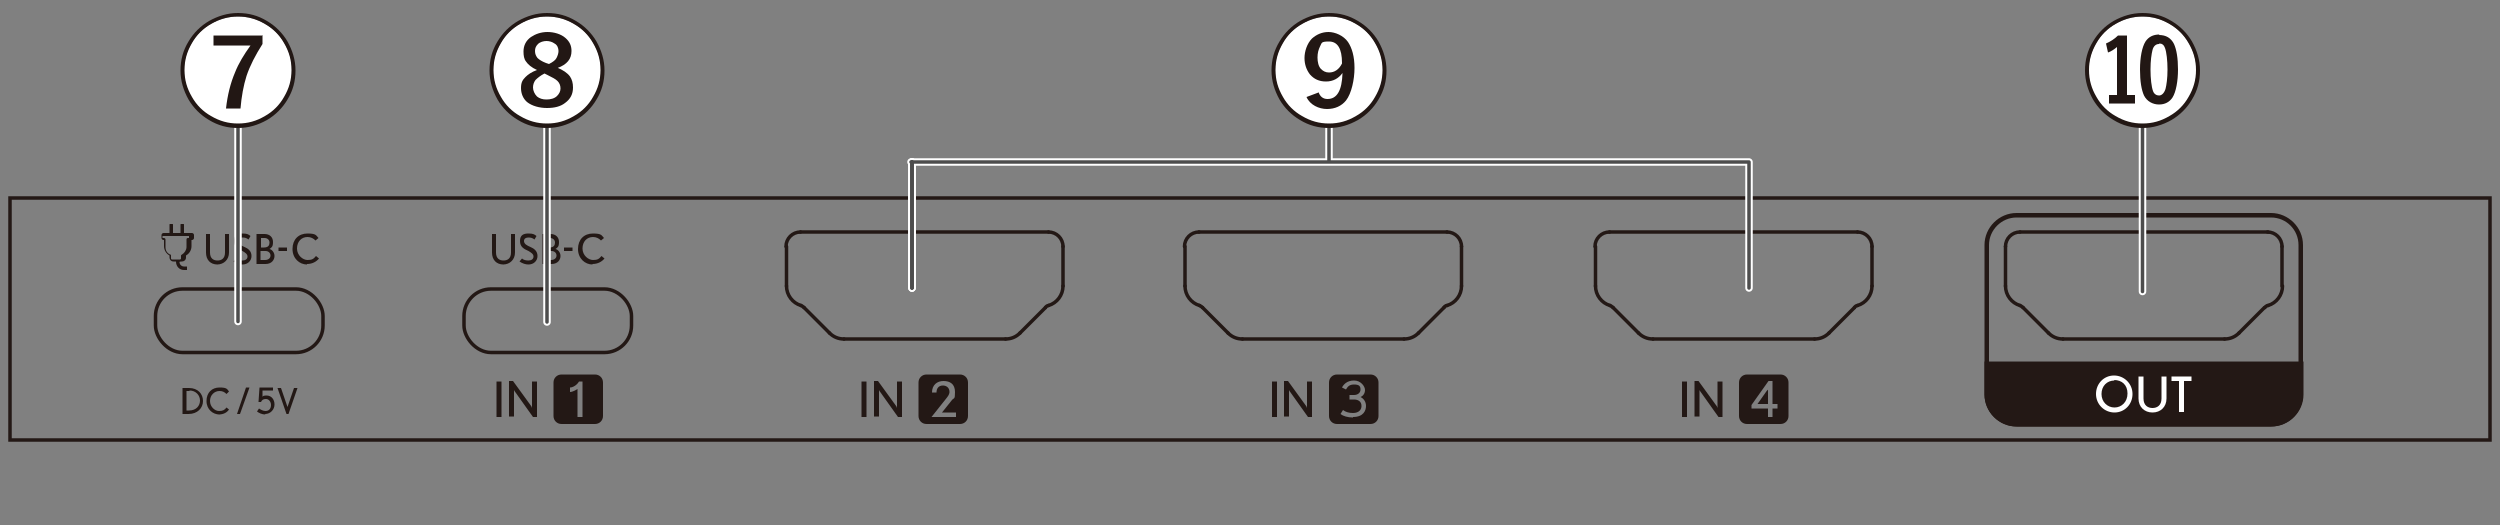 <?xml version="1.0" encoding="UTF-8"?>
<svg xmlns="http://www.w3.org/2000/svg" version="1.1" viewBox="0 0 500 105">
  <rect x="0" y="0" width="500" height="105" fill="#808080" stroke="none"/>
  <!-- Generator: Adobe Illustrator 29.0.1, SVG Export Plug-In . SVG Version: 2.1.0 Build 192)  -->
  <g id="_レイヤー_1" data-name="レイヤー_1">
    <g>
      <g>
        <line x1="248.5" y1="67.8" x2="280.8" y2="67.8" fill="none" stroke="#231815" stroke-linecap="round" stroke-linejoin="round" stroke-width=".7"/>
        <line x1="240.5" y1="61.5" x2="245.6" y2="66.6" fill="none" stroke="#231815" stroke-linecap="round" stroke-linejoin="round" stroke-width=".7"/>
        <line x1="283.7" y1="66.6" x2="288.8" y2="61.5" fill="none" stroke="#231815" stroke-linecap="round" stroke-linejoin="round" stroke-width=".7"/>
        <line x1="237" y1="49.3" x2="237" y2="57.2" fill="none" stroke="#231815" stroke-linecap="round" stroke-linejoin="round" stroke-width=".7"/>
        <line x1="292.3" y1="57.2" x2="292.3" y2="49.3" fill="none" stroke="#231815" stroke-linecap="round" stroke-linejoin="round" stroke-width=".7"/>
        <path d="M245.6,66.6c.8.8,1.8,1.2,2.9,1.2" fill="none" stroke="#231815" stroke-linecap="round" stroke-linejoin="round" stroke-width=".7"/>
        <path d="M237,57.2c0,1.8,1.2,3.4,2.9,3.9" fill="none" stroke="#231815" stroke-linecap="round" stroke-linejoin="round" stroke-width=".7"/>
        <path d="M280.8,67.8c1.1,0,2.1-.4,2.9-1.2" fill="none" stroke="#231815" stroke-linecap="round" stroke-linejoin="round" stroke-width=".7"/>
        <path d="M289.4,61.1c1.7-.5,2.9-2.1,2.9-3.9" fill="none" stroke="#231815" stroke-linecap="round" stroke-linejoin="round" stroke-width=".7"/>
        <path d="M240.5,61.5c-.2-.2-.4-.3-.6-.4" fill="none" stroke="#231815" stroke-linecap="round" stroke-linejoin="round" stroke-width=".7"/>
        <path d="M289.4,61.1c-.2,0-.5.2-.6.4" fill="none" stroke="#231815" stroke-linecap="round" stroke-linejoin="round" stroke-width=".7"/>
        <path d="M239.8,46.4c-1.6,0-2.9,1.3-2.9,2.9" fill="none" stroke="#231815" stroke-linecap="round" stroke-linejoin="round" stroke-width=".7"/>
        <path d="M292.3,49.3c0-1.6-1.3-2.9-2.9-2.9" fill="none" stroke="#231815" stroke-linecap="round" stroke-linejoin="round" stroke-width=".7"/>
        <line x1="289.4" y1="46.4" x2="239.8" y2="46.4" fill="none" stroke="#231815" stroke-linecap="round" stroke-linejoin="round" stroke-width=".7"/>
      </g>
      <g>
        <line x1="168.8" y1="67.8" x2="201.1" y2="67.8" fill="none" stroke="#231815" stroke-linecap="round" stroke-linejoin="round" stroke-width=".7"/>
        <line x1="160.8" y1="61.5" x2="165.9" y2="66.6" fill="none" stroke="#231815" stroke-linecap="round" stroke-linejoin="round" stroke-width=".7"/>
        <line x1="204" y1="66.6" x2="209.1" y2="61.5" fill="none" stroke="#231815" stroke-linecap="round" stroke-linejoin="round" stroke-width=".7"/>
        <line x1="157.3" y1="49.3" x2="157.3" y2="57.2" fill="none" stroke="#231815" stroke-linecap="round" stroke-linejoin="round" stroke-width=".7"/>
        <line x1="212.6" y1="57.2" x2="212.6" y2="49.3" fill="none" stroke="#231815" stroke-linecap="round" stroke-linejoin="round" stroke-width=".7"/>
        <path d="M165.9,66.6c.8.8,1.8,1.2,2.9,1.2" fill="none" stroke="#231815" stroke-linecap="round" stroke-linejoin="round" stroke-width=".7"/>
        <path d="M157.3,57.2c0,1.8,1.2,3.4,2.9,3.9" fill="none" stroke="#231815" stroke-linecap="round" stroke-linejoin="round" stroke-width=".7"/>
        <path d="M201.1,67.8c1.1,0,2.1-.4,2.9-1.2" fill="none" stroke="#231815" stroke-linecap="round" stroke-linejoin="round" stroke-width=".7"/>
        <path d="M209.7,61.1c1.7-.5,2.9-2.1,2.9-3.9" fill="none" stroke="#231815" stroke-linecap="round" stroke-linejoin="round" stroke-width=".7"/>
        <path d="M160.8,61.5c-.2-.2-.4-.3-.6-.4" fill="none" stroke="#231815" stroke-linecap="round" stroke-linejoin="round" stroke-width=".7"/>
        <path d="M209.7,61.1c-.2,0-.5.2-.6.4" fill="none" stroke="#231815" stroke-linecap="round" stroke-linejoin="round" stroke-width=".7"/>
        <path d="M160.1,46.4c-1.6,0-2.9,1.3-2.9,2.9" fill="none" stroke="#231815" stroke-linecap="round" stroke-linejoin="round" stroke-width=".7"/>
        <path d="M212.6,49.3c0-1.6-1.3-2.9-2.9-2.9" fill="none" stroke="#231815" stroke-linecap="round" stroke-linejoin="round" stroke-width=".7"/>
        <line x1="209.7" y1="46.4" x2="160.1" y2="46.4" fill="none" stroke="#231815" stroke-linecap="round" stroke-linejoin="round" stroke-width=".7"/>
      </g>
      <line x1="330.6" y1="67.8" x2="362.9" y2="67.8" fill="none" stroke="#231815" stroke-linecap="round" stroke-linejoin="round" stroke-width=".7"/>
      <line x1="322.6" y1="61.5" x2="327.7" y2="66.6" fill="none" stroke="#231815" stroke-linecap="round" stroke-linejoin="round" stroke-width=".7"/>
      <line x1="365.8" y1="66.6" x2="370.9" y2="61.5" fill="none" stroke="#231815" stroke-linecap="round" stroke-linejoin="round" stroke-width=".7"/>
      <line x1="319.1" y1="49.3" x2="319.1" y2="57.2" fill="none" stroke="#231815" stroke-linecap="round" stroke-linejoin="round" stroke-width=".7"/>
      <line x1="374.4" y1="57.2" x2="374.4" y2="49.3" fill="none" stroke="#231815" stroke-linecap="round" stroke-linejoin="round" stroke-width=".7"/>
      <path d="M327.7,66.6c.8.8,1.8,1.2,2.9,1.2" fill="none" stroke="#231815" stroke-linecap="round" stroke-linejoin="round" stroke-width=".7"/>
      <path d="M319.1,57.2c0,1.8,1.2,3.4,2.9,3.9" fill="none" stroke="#231815" stroke-linecap="round" stroke-linejoin="round" stroke-width=".7"/>
      <path d="M362.9,67.8c1.1,0,2.1-.4,2.9-1.2" fill="none" stroke="#231815" stroke-linecap="round" stroke-linejoin="round" stroke-width=".7"/>
      <path d="M371.5,61.1c1.7-.5,2.9-2.1,2.9-3.9" fill="none" stroke="#231815" stroke-linecap="round" stroke-linejoin="round" stroke-width=".7"/>
      <path d="M322.6,61.5c-.2-.2-.4-.3-.6-.4" fill="none" stroke="#231815" stroke-linecap="round" stroke-linejoin="round" stroke-width=".7"/>
      <path d="M371.5,61.1c-.2,0-.5.2-.6.4" fill="none" stroke="#231815" stroke-linecap="round" stroke-linejoin="round" stroke-width=".7"/>
      <path d="M321.9,46.4c-1.6,0-2.9,1.3-2.9,2.9" fill="none" stroke="#231815" stroke-linecap="round" stroke-linejoin="round" stroke-width=".7"/>
      <path d="M374.4,49.3c0-1.6-1.3-2.9-2.9-2.9" fill="none" stroke="#231815" stroke-linecap="round" stroke-linejoin="round" stroke-width=".7"/>
      <line x1="371.5" y1="46.4" x2="321.9" y2="46.4" fill="none" stroke="#231815" stroke-linecap="round" stroke-linejoin="round" stroke-width=".7"/>
      <line x1="412.6" y1="67.8" x2="444.9" y2="67.8" fill="none" stroke="#231815" stroke-linecap="round" stroke-linejoin="round" stroke-width=".7"/>
      <line x1="404.6" y1="61.5" x2="409.7" y2="66.6" fill="none" stroke="#231815" stroke-linecap="round" stroke-linejoin="round" stroke-width=".7"/>
      <line x1="447.8" y1="66.6" x2="452.9" y2="61.5" fill="none" stroke="#231815" stroke-linecap="round" stroke-linejoin="round" stroke-width=".7"/>
      <line x1="401.1" y1="49.3" x2="401.1" y2="57.2" fill="none" stroke="#231815" stroke-linecap="round" stroke-linejoin="round" stroke-width=".7"/>
      <line x1="456.4" y1="57.2" x2="456.4" y2="49.3" fill="none" stroke="#231815" stroke-linecap="round" stroke-linejoin="round" stroke-width=".7"/>
      <path d="M409.7,66.6c.8.8,1.8,1.2,2.9,1.2" fill="none" stroke="#231815" stroke-linecap="round" stroke-linejoin="round" stroke-width=".7"/>
      <path d="M401.1,57.2c0,1.8,1.2,3.4,2.9,3.9" fill="none" stroke="#231815" stroke-linecap="round" stroke-linejoin="round" stroke-width=".7"/>
      <path d="M444.9,67.8c1.1,0,2.1-.4,2.9-1.2" fill="none" stroke="#231815" stroke-linecap="round" stroke-linejoin="round" stroke-width=".7"/>
      <path d="M453.6,61.1c1.7-.5,2.9-2.1,2.9-3.9" fill="none" stroke="#231815" stroke-linecap="round" stroke-linejoin="round" stroke-width=".7"/>
      <path d="M404.6,61.5c-.2-.2-.4-.3-.6-.4" fill="none" stroke="#231815" stroke-linecap="round" stroke-linejoin="round" stroke-width=".7"/>
      <path d="M453.6,61.1c-.2,0-.5.2-.6.4" fill="none" stroke="#231815" stroke-linecap="round" stroke-linejoin="round" stroke-width=".7"/>
      <path d="M404,46.4c-1.6,0-2.9,1.3-2.9,2.9" fill="none" stroke="#231815" stroke-linecap="round" stroke-linejoin="round" stroke-width=".7"/>
      <path d="M456.4,49.3c0-1.6-1.3-2.9-2.9-2.9" fill="none" stroke="#231815" stroke-linecap="round" stroke-linejoin="round" stroke-width=".7"/>
      <line x1="453.6" y1="46.4" x2="404" y2="46.4" fill="none" stroke="#231815" stroke-linecap="round" stroke-linejoin="round" stroke-width=".7"/>
      <rect x="31.1" y="57.8" width="33.5" height="12.7" rx="5.4" ry="5.4" fill="none" stroke="#231815" stroke-linecap="round" stroke-linejoin="round" stroke-width=".7"/>
      <rect x="92.8" y="57.8" width="33.5" height="12.7" rx="5.4" ry="5.4" fill="none" stroke="#231815" stroke-linecap="round" stroke-linejoin="round" stroke-width=".7"/>
      <g>
        <path d="M454.2,85.3h-50.9c-3.5,0-6.4-2.9-6.4-6.4v-6.6h63.8v6.6c0,3.5-2.9,6.4-6.4,6.4" fill="#231815"/>
        <path d="M454.2,43.5c3.1,0,5.5,2.5,5.5,5.5v29.9c0,3-2.5,5.5-5.5,5.5h-50.9c-3.1,0-5.5-2.5-5.5-5.5v-29.9c0-3,2.5-5.5,5.5-5.5h50.9ZM454.2,42.6h-50.9c-3.5,0-6.4,2.9-6.4,6.4v29.9c0,3.5,2.9,6.4,6.4,6.4h50.9c3.5,0,6.4-2.9,6.4-6.4v-29.9c0-3.5-2.9-6.4-6.4-6.4" fill="#231815"/>
        <path d="M422.9,82.5c-2,0-3.7-1.6-3.7-3.7s1.6-3.7,3.6-3.7,3.7,1.6,3.7,3.7-1.6,3.7-3.6,3.7M422.9,76.1c-1.5,0-2.6,1.1-2.6,2.7s1.2,2.7,2.6,2.7,2.6-1.1,2.6-2.8-1.1-2.7-2.7-2.7" fill="#fff"/>
        <path d="M430.5,82.5c-1.6,0-2.8-1.1-2.8-2.8v-4.4h1v4.4c0,1.4.9,1.9,1.8,1.9s1.8-.5,1.8-1.9v-4.4h1v4.4c0,1.7-1.2,2.8-2.8,2.8" fill="#fff"/>
        <polygon points="436.8 76.2 436.8 82.4 435.8 82.4 435.8 76.2 434.3 76.2 434.3 75.3 438.3 75.3 438.3 76.2 436.8 76.2" fill="#fff"/>
        <path d="M37.8,82.8h-1.3v-5.2h1.3c1.8,0,2.8,1.2,2.8,2.6s-1.1,2.6-2.9,2.6M37.9,78.2h-.6v3.9h.5c1.5,0,2.2-1,2.2-2s-.8-2-2.1-2" fill="#231815"/>
        <path d="M43.9,82.9c-1.3,0-2.6-1-2.6-2.7s1.1-2.7,2.6-2.7,1.5.3,1.9.8l-.5.5c-.4-.4-.8-.6-1.4-.6-1,0-1.9.8-1.9,2s1,2,1.8,2,1.1-.2,1.5-.7l.5.4c-.4.6-1.1,1-2.1,1" fill="#231815"/>
        <polygon points="48 82.8 47.4 82.8 49.2 77.5 49.9 77.5 48 82.8" fill="#231815"/>
        <path d="M53.1,82.9c-.7,0-1.3-.3-1.7-.6l.4-.6c.3.2.8.5,1.3.5.8,0,1.1-.6,1.1-1.2s-.4-1.2-1-1.2-.8.2-1,.6h-.5c0,0,.2-2.9.2-2.9h2.7v.6h-2.1v1.3c0-.2.3-.3.8-.3,1,0,1.6.8,1.6,1.8s-.8,1.9-1.9,1.9" fill="#231815"/>
        <path d="M57.7,82.8h-.4l-1.8-5.2h.7l1.3,3.8v.2s0-.1,0-.2l1.3-3.8h.7l-1.8,5.2Z" fill="#231815"/>
        <path d="M254.4,76.3h1v7.1h-1v-7.1ZM261.6,83.4l-3.7-5.2c0,0-.1-.2-.1-.2,0,0,0,.2,0,.2v5.1h-1v-7.1h.8l3.7,5.1v.2c.1,0,.1-.1.1-.2v-5h1v7.1h-.8ZM267.4,84.8h6.7c.9,0,1.6-.7,1.6-1.6v-6.7c0-.9-.7-1.6-1.6-1.6h-6.7c-.9,0-1.6.7-1.6,1.6v6.7c0,.9.7,1.6,1.6,1.6M270.6,83.5c-1.1,0-2-.3-2.5-.7l.5-.8c.5.4,1.2.6,2,.6,1.2,0,1.7-.7,1.7-1.4,0-1-.8-1.3-1.5-1.3h-.9v-.9h.9c.7,0,1.3-.4,1.3-1.1s-.3-1-1.3-1-1.3.5-1.6,1l-.8-.4c.3-.6,1-1.4,2.4-1.4s2.2,1.2,2.2,1.9-.4,1.2-.9,1.4c.6.3,1.1.9,1.1,1.8s-.5,2.2-2.6,2.2" fill="#231815"/>
        <path d="M336.4,76.3h1v7.1h-1v-7.1ZM343.7,83.4l-3.7-5.2c0,0-.1-.2-.1-.2,0,0,0,.2,0,.2v5.1h-1v-7.1h.8l3.7,5.1v.2c.1,0,.1-.1.1-.2v-5h1v7.1h-.8ZM349.4,84.8h6.7c.9,0,1.6-.7,1.6-1.6v-6.7c0-.9-.7-1.6-1.6-1.6h-6.7c-.9,0-1.6.7-1.6,1.6v6.7c0,.9.7,1.6,1.6,1.6M354.5,81.7v1.7h-.9v-1.7h-3.3v-.7l3.4-4.8h.8v4.6h1v.9h-1ZM353.6,77.9s0,.1-.2.2l-1.9,2.7h2.1v-2.9Z" fill="#231815"/>
        <path d="M172.3,76.3h1v7.1h-1v-7.1ZM179.6,83.4l-3.7-5.2c0,0-.1-.2-.1-.2,0,0,0,.2,0,.2v5.1h-1v-7.1h.8l3.7,5.1v.2c.1,0,.1-.1.1-.2v-5h1v7.1h-.8ZM185.3,84.8h6.7c.9,0,1.6-.7,1.6-1.6v-6.7c0-.9-.7-1.6-1.6-1.6h-6.7c-.9,0-1.6.7-1.6,1.6v6.7c0,.9.7,1.6,1.6,1.6M186.3,83.4l3.1-3.9c.4-.5.5-.9.5-1.1,0-1-.8-1.3-1.3-1.3-.9,0-1.3.6-1.3,1.4h-.9c0-1.5,1-2.3,2.3-2.3s2.3.6,2.3,2.2-.2,1.1-.6,1.6l-2,2.5h2.8v.9h-4.7Z" fill="#231815"/>
        <path d="M99.3,76.3h1v7.1h-1v-7.1ZM106.6,83.4l-3.7-5.2c0,0-.1-.2-.1-.2,0,0,0,.2,0,.2v5.1h-1v-7.1h.8l3.7,5.1v.2c.1,0,.1-.1.1-.2v-5h1v7.1h-.8ZM112.3,84.8h6.7c.9,0,1.6-.7,1.6-1.6v-6.7c0-.9-.7-1.6-1.6-1.6h-6.7c-.9,0-1.6.7-1.6,1.6v6.7c0,.9.7,1.6,1.6,1.6M115.5,83.4v-5.6c-.3.2-1,.6-1.5.6v-.9c.6,0,1.4-.5,1.8-1.2h.7v7.1h-1Z" fill="#231815"/>
        <path d="M38,46.6h-1.2v-1.7c0,0,0-.1-.1-.1h-.5c0,0-.1,0-.1.1v1.7h-1.5v-1.7c0,0,0-.1-.1-.1h-.5c0,0-.1,0-.1.1v1.7h-1.2c-.2,0-.4.2-.4.4v.6c0,.2.2.4.4.4h.1v1.2c0,.8.4,1.5,1.1,1.9v.4c0,.4.3.8.8.8h.5c0,1,.7,1.7,1.6,1.7h.6v-.7h-.6c-.5,0-.9-.4-.9-.9h0c0-.1.5-.1.5-.1.4,0,.8-.3.8-.8v-.4c.7-.4,1.1-1.1,1.1-1.9v-1.2h.1c.2,0,.4-.2.4-.4v-.6c0-.2-.2-.4-.4-.4M37.9,47.6h-.3c-.2,0-.3.1-.3.3v1.5c0,.6-.4,1.2-.9,1.5,0,0-.2.1-.2.2v.6c0,.1-.1.2-.2.2h-1.6c-.1,0-.2-.1-.2-.2v-.6c0-.1,0-.2-.2-.2-.6-.3-.9-.8-.9-1.5v-1.5c0-.1-.1-.3-.3-.3h-.3v-.4h5.3v.4Z" fill="#231815"/>
        <path d="M43.5,52.9c-1.4,0-2.3-.9-2.3-2.4v-3.7h.8v3.7c0,1.2.7,1.6,1.5,1.6s1.5-.4,1.5-1.6v-3.7h.8v3.7c0,1.4-1,2.4-2.4,2.4M48.5,52.9c-.6,0-1.2-.2-1.8-.6l.5-.6c.3.3.8.4,1.3.4.6,0,1-.3,1-.8s-.5-.8-1-1.1c-.9-.4-1.7-.8-1.7-2s.7-1.5,1.7-1.5,1.2.2,1.6.5l-.4.7c-.4-.3-.7-.4-1.2-.4s-.9.2-.9.7c0,.6.6.9,1.3,1.2.7.3,1.4.8,1.4,1.8s-.8,1.7-1.8,1.7M53.1,52.8h-1.8v-6h1.6c1,0,1.7.6,1.7,1.6s-.3,1.1-.7,1.4c.5.1,1,.7,1,1.4s-.5,1.6-1.8,1.6M52.8,47.6h-.6v1.9h.6c.9,0,1.1-.5,1.1-1s-.4-.9-1-.9M53.1,50.2h-1v1.8h.9c.7,0,1.1-.4,1.1-.9s-.4-.9-1-.9M55.7,49.5h1.7v.7h-1.7v-.7ZM61.4,52.9c-1.5,0-2.9-1.2-2.9-3.1s1.2-3.1,3-3.1,1.7.4,2.2.9l-.6.5c-.4-.4-.9-.7-1.6-.7-1.2,0-2.1.9-2.1,2.3s1.2,2.3,2.1,2.3,1.2-.2,1.7-.8l.6.5c-.5.6-1.3,1.1-2.4,1.1" fill="#231815"/>
        <path d="M100.7,52.9c-1.4,0-2.3-.9-2.3-2.4v-3.7h.8v3.7c0,1.2.7,1.6,1.5,1.6s1.5-.4,1.5-1.6v-3.7h.8v3.7c0,1.4-1,2.4-2.4,2.4M105.7,52.9c-.6,0-1.2-.2-1.8-.6l.5-.6c.3.3.8.4,1.3.4.6,0,1-.3,1-.8s-.5-.8-1-1.1c-.9-.4-1.7-.8-1.7-2s.7-1.5,1.7-1.5,1.2.2,1.6.5l-.4.7c-.4-.3-.7-.4-1.2-.4s-.9.2-.9.7c0,.6.6.9,1.3,1.2.7.3,1.4.8,1.4,1.8s-.8,1.7-1.8,1.7M110.3,52.8h-1.8v-6h1.6c1,0,1.7.6,1.7,1.6s-.3,1.1-.7,1.4c.5.1,1,.7,1,1.4s-.5,1.6-1.8,1.6M109.9,47.6h-.6v1.9h.6c.9,0,1.1-.5,1.1-1s-.4-.9-1-.9M110.3,50.2h-1v1.8h.9c.7,0,1.1-.4,1.1-.9s-.4-.9-1-.9M112.8,49.5h1.7v.7h-1.7v-.7ZM118.5,52.9c-1.5,0-2.9-1.2-2.9-3.1s1.2-3.1,3-3.1,1.7.4,2.2.9l-.6.5c-.4-.4-.9-.7-1.6-.7-1.2,0-2.1.9-2.1,2.3s1.2,2.3,2.1,2.3,1.2-.2,1.7-.8l.6.5c-.5.6-1.3,1.1-2.4,1.1" fill="#231815"/>
      </g>
      <rect x="2" y="39.6" width="496" height="48.4" fill="none" stroke="#231815" stroke-miterlimit="10" stroke-width=".7"/>
    </g>
  </g>
  <g id="_レイヤー_5" data-name="レイヤー_5">
    <line x1="47.6" y1="25.3" x2="47.6" y2="64.3" fill="none" stroke="#fff" stroke-linecap="round" stroke-linejoin="round" stroke-width="1.5"/>
    <line x1="265.8" y1="25.3" x2="265.8" y2="32.2" fill="none" stroke="#fff" stroke-linecap="round" stroke-linejoin="round" stroke-width="1.5"/>
    <line x1="182.4" y1="32.4" x2="182.4" y2="57.6" fill="none" stroke="#fff" stroke-linecap="round" stroke-linejoin="round" stroke-width="1.5"/>
    <line x1="182.4" y1="32.4" x2="182.4" y2="57.6" fill="none" stroke="#fff" stroke-linecap="round" stroke-linejoin="round" stroke-width="1.5"/>
    <line x1="109.4" y1="25.3" x2="109.4" y2="64.4" fill="none" stroke="#fff" stroke-linecap="round" stroke-linejoin="round" stroke-width="1.5"/>
    <line x1="182.4" y1="32.4" x2="182.4" y2="57.6" fill="none" stroke="#fff" stroke-linecap="round" stroke-linejoin="round" stroke-width="1.5"/>
    <polyline points="349.8 57.6 349.8 32.4 182.2 32.4" fill="none" stroke="#fff" stroke-linecap="round" stroke-linejoin="round" stroke-width="1.5"/>
    <line x1="47.6" y1="25.3" x2="47.6" y2="64.3" fill="none" stroke="#4d4d4d" stroke-linecap="round" stroke-linejoin="round" stroke-width=".7"/>
    <line x1="265.8" y1="25.3" x2="265.8" y2="32.2" fill="none" stroke="#4d4d4d" stroke-linecap="round" stroke-linejoin="round" stroke-width=".7"/>
    <line x1="182.4" y1="32.4" x2="182.4" y2="57.6" fill="none" stroke="#4d4d4d" stroke-linecap="round" stroke-linejoin="round" stroke-width=".7"/>
    <line x1="182.4" y1="32.4" x2="182.4" y2="57.6" fill="none" stroke="#4d4d4d" stroke-linecap="round" stroke-linejoin="round" stroke-width=".7"/>
    <line x1="109.4" y1="25.3" x2="109.4" y2="64.4" fill="none" stroke="#4d4d4d" stroke-linecap="round" stroke-linejoin="round" stroke-width=".7"/>
    <line x1="182.4" y1="32.4" x2="182.4" y2="57.6" fill="none" stroke="#4d4d4d" stroke-linecap="round" stroke-linejoin="round" stroke-width=".7"/>
    <polyline points="349.8 57.6 349.8 32.4 182.2 32.4" fill="none" stroke="#4d4d4d" stroke-linecap="round" stroke-linejoin="round" stroke-width=".7"/>
    <g>
      <path d="M58.4,14.1c0,6-4.8,10.8-10.8,10.8s-10.8-4.8-10.8-10.8,4.9-10.8,10.8-10.8,10.8,4.8,10.8,10.8Z" fill="#fff"/>
      <path d="M47.6,2.6c2.1,0,4,.5,5.8,1.6,1.7,1,3.1,2.4,4.1,4.1,1,1.8,1.6,3.7,1.6,5.8s-.5,4-1.6,5.8c-1,1.7-2.4,3.1-4.1,4.1-1.8,1-3.7,1.6-5.8,1.6s-4-.5-5.8-1.6c-1.7-1-3.1-2.4-4.1-4.1-1-1.8-1.6-3.7-1.6-5.8s.5-4,1.6-5.8c1-1.7,2.4-3.1,4.1-4.1,1.8-1,3.7-1.6,5.8-1.6ZM47.6,3.3c-1.9,0-3.7.5-5.4,1.5-1.6.9-2.9,2.2-3.8,3.8-1,1.7-1.5,3.4-1.5,5.4s.5,3.7,1.5,5.4c.9,1.6,2.2,2.9,3.8,3.8,1.7,1,3.4,1.5,5.4,1.5s3.7-.5,5.4-1.5c1.6-.9,2.9-2.2,3.8-3.8,1-1.7,1.5-3.4,1.5-5.4s-.5-3.7-1.5-5.4c-.9-1.6-2.2-2.9-3.8-3.8-1.7-1-3.4-1.5-5.4-1.5ZM52.5,7v1.8c-1.4,2.2-2.5,4.3-3.2,6.4-.6,1.9-1,4.1-1.2,6.5h-2.9c.3-2.7.9-5.1,1.8-7.2.7-1.8,1.8-3.6,3.1-5.4h-7.4v-2h9.9Z" fill="#221714"/>
    </g>
    <g>
      <path d="M276.6,14.1c0,6-4.8,10.8-10.8,10.8s-10.8-4.8-10.8-10.8,4.9-10.8,10.8-10.8,10.8,4.8,10.8,10.8Z" fill="#fff"/>
      <path d="M265.8,2.6c2.1,0,4,.5,5.8,1.6,1.7,1,3.1,2.4,4.1,4.1,1,1.8,1.6,3.7,1.6,5.8s-.5,4-1.6,5.8c-1,1.7-2.4,3.1-4.1,4.1-1.8,1-3.7,1.6-5.8,1.6s-4-.5-5.8-1.6c-1.7-1-3.1-2.4-4.1-4.1-1-1.8-1.6-3.7-1.6-5.8s.5-4,1.6-5.8c1-1.7,2.4-3.1,4.1-4.1,1.8-1,3.7-1.6,5.8-1.6ZM265.8,3.3c-1.9,0-3.7.5-5.4,1.5-1.6.9-2.9,2.2-3.8,3.8-1,1.7-1.5,3.4-1.5,5.4s.5,3.7,1.5,5.4c.9,1.6,2.2,2.9,3.8,3.8,1.7,1,3.4,1.5,5.4,1.5s3.7-.5,5.4-1.5c1.6-.9,2.9-2.2,3.8-3.8,1-1.7,1.5-3.4,1.5-5.4s-.5-3.7-1.5-5.4c-.9-1.6-2.2-2.9-3.8-3.8-1.7-1-3.4-1.5-5.4-1.5ZM263.7,18.4c.3.9.9,1.4,1.8,1.4,1.9,0,2.9-1.7,3-5.2-.8,1.1-1.9,1.7-3.3,1.7s-2.4-.5-3.2-1.4c-.7-.9-1.1-2-1.1-3.3s.5-2.9,1.5-3.9c.9-.8,2-1.3,3.3-1.3s3,.7,3.9,2c.8,1.2,1.3,2.9,1.3,5.2s-.6,5.1-1.7,6.5c-.9,1.1-2.2,1.7-3.8,1.7s-3.4-.8-4.1-2.4l2.4-.9ZM268.4,12.6c0-2.9-.9-4.3-2.6-4.3s-1.4.3-1.8,1c-.3.6-.5,1.3-.5,2.2s.2,1.8.7,2.3c.4.4.9.7,1.6.7,1.1,0,2-.6,2.6-1.8Z" fill="#221714"/>
    </g>
    <g>
      <path d="M120.2,14.1c0,6-4.8,10.8-10.8,10.8s-10.8-4.8-10.8-10.8,4.9-10.8,10.8-10.8,10.8,4.8,10.8,10.8Z" fill="#fff"/>
      <path d="M109.4,2.6c2.1,0,4,.5,5.8,1.6,1.7,1,3.1,2.4,4.1,4.1,1,1.8,1.6,3.7,1.6,5.8s-.5,4-1.6,5.8c-1,1.7-2.4,3.1-4.1,4.1-1.8,1-3.7,1.6-5.8,1.6s-4-.5-5.8-1.6c-1.7-1-3.1-2.4-4.1-4.1-1-1.8-1.6-3.7-1.6-5.8s.5-4,1.6-5.8c1-1.7,2.4-3.1,4.1-4.1,1.8-1,3.7-1.6,5.8-1.6ZM109.4,3.3c-1.9,0-3.7.5-5.4,1.5-1.6.9-2.9,2.2-3.8,3.8-1,1.7-1.5,3.4-1.5,5.4s.5,3.7,1.5,5.4c.9,1.6,2.2,2.9,3.8,3.8,1.7,1,3.4,1.5,5.4,1.5s3.7-.5,5.4-1.5c1.6-.9,2.9-2.2,3.8-3.8,1-1.7,1.5-3.4,1.5-5.4s-.5-3.7-1.5-5.4c-.9-1.6-2.2-2.9-3.8-3.8-1.7-1-3.4-1.5-5.4-1.5ZM111.4,13.5c1.2.5,2.1,1.1,2.6,1.8.4.6.6,1.3.6,2.2,0,1.3-.5,2.3-1.6,3.1-.9.7-2.1,1-3.6,1s-3-.4-4-1.2c-.8-.7-1.2-1.7-1.2-2.8s.3-1.6.9-2.2c.5-.5,1.2-1,2.3-1.4-1.1-.5-1.8-1.1-2.2-1.7-.4-.5-.5-1.2-.5-2,0-1.2.5-2.2,1.5-2.9.9-.6,2-1,3.3-1s2.7.4,3.6,1.2c.8.7,1.2,1.5,1.2,2.6,0,1.6-.9,2.7-2.8,3.4ZM108.9,14.7c-.8.4-1.4.9-1.8,1.3-.3.4-.5.9-.5,1.5s.3,1.3.8,1.8c.5.4,1.1.6,1.9.6s1.6-.2,2.1-.7c.4-.4.7-.9.7-1.5s-.2-1.1-.6-1.5c-.4-.4-1-.7-2-1.2l-.6-.3ZM109.8,12.8c.8-.4,1.3-.8,1.5-1.2.2-.4.4-.9.4-1.4s-.2-1.2-.8-1.5c-.4-.3-1-.5-1.6-.5s-1.3.2-1.7.6c-.4.4-.6.8-.6,1.4s.2,1,.5,1.4c.3.3.9.7,1.7,1l.6.2Z" fill="#221714"/>
    </g>
    <line x1="428.5" y1="25.3" x2="428.5" y2="58.3" fill="none" stroke="#fff" stroke-linecap="round" stroke-linejoin="round" stroke-width="1.5"/>
    <line x1="428.5" y1="25.3" x2="428.5" y2="58.3" fill="none" stroke="#4d4d4d" stroke-linecap="round" stroke-linejoin="round" stroke-width=".7"/>
    <g>
      <path d="M439.3,14.1c0,6-4.8,10.8-10.8,10.8s-10.8-4.8-10.8-10.8,4.9-10.8,10.8-10.8,10.8,4.8,10.8,10.8Z" fill="#fff"/>
      <path d="M428.5,2.6c2.1,0,4,.5,5.8,1.6,1.7,1,3.1,2.4,4.1,4.1,1,1.8,1.6,3.7,1.6,5.8s-.5,4-1.6,5.8c-1,1.7-2.4,3.1-4.1,4.1-1.8,1-3.7,1.6-5.8,1.6s-4-.5-5.8-1.6c-1.7-1-3.1-2.4-4.1-4.1-1-1.8-1.6-3.7-1.6-5.8s.5-4,1.6-5.8c1-1.7,2.4-3.1,4.1-4.1,1.8-1,3.7-1.6,5.8-1.6ZM428.5,3.3c-1.9,0-3.7.5-5.4,1.5-1.6.9-2.9,2.2-3.8,3.8-1,1.7-1.5,3.4-1.5,5.4s.5,3.7,1.5,5.4c.9,1.6,2.2,2.9,3.8,3.8,1.7,1,3.4,1.5,5.4,1.5s3.7-.5,5.4-1.5c1.6-.9,2.9-2.2,3.8-3.8,1-1.7,1.5-3.4,1.5-5.4s-.5-3.7-1.5-5.4c-.9-1.6-2.2-2.9-3.8-3.8-1.7-1-3.4-1.5-5.4-1.5ZM425.4,7.2v11.8h1.6v1.7h-5.2v-1.7h1.6v-9.6c-.6.5-1.2.9-1.8,1.1l-.4-1.8c.9-.4,1.7-.9,2.4-1.6h1.8ZM431.8,7c1.4,0,2.4.6,3,1.8.5,1.1.8,2.8.8,5.1s-.4,4.5-1.1,5.6c-.6.9-1.5,1.4-2.7,1.4s-2.4-.6-3-1.8c-.5-1.1-.8-2.8-.8-5.2s.4-4.5,1.1-5.6c.6-.9,1.5-1.4,2.8-1.4ZM431.8,8.8c-.6,0-1.1.4-1.3,1.2-.2.8-.4,2.1-.4,3.9s.2,3.5.5,4.3c.2.6.7.9,1.2.9s1-.4,1.3-1.3c.2-.8.4-2.1.4-3.9s-.2-3.5-.5-4.3c-.2-.6-.6-.9-1.1-.9Z" fill="#221714"/>
    </g>
  </g>
</svg>